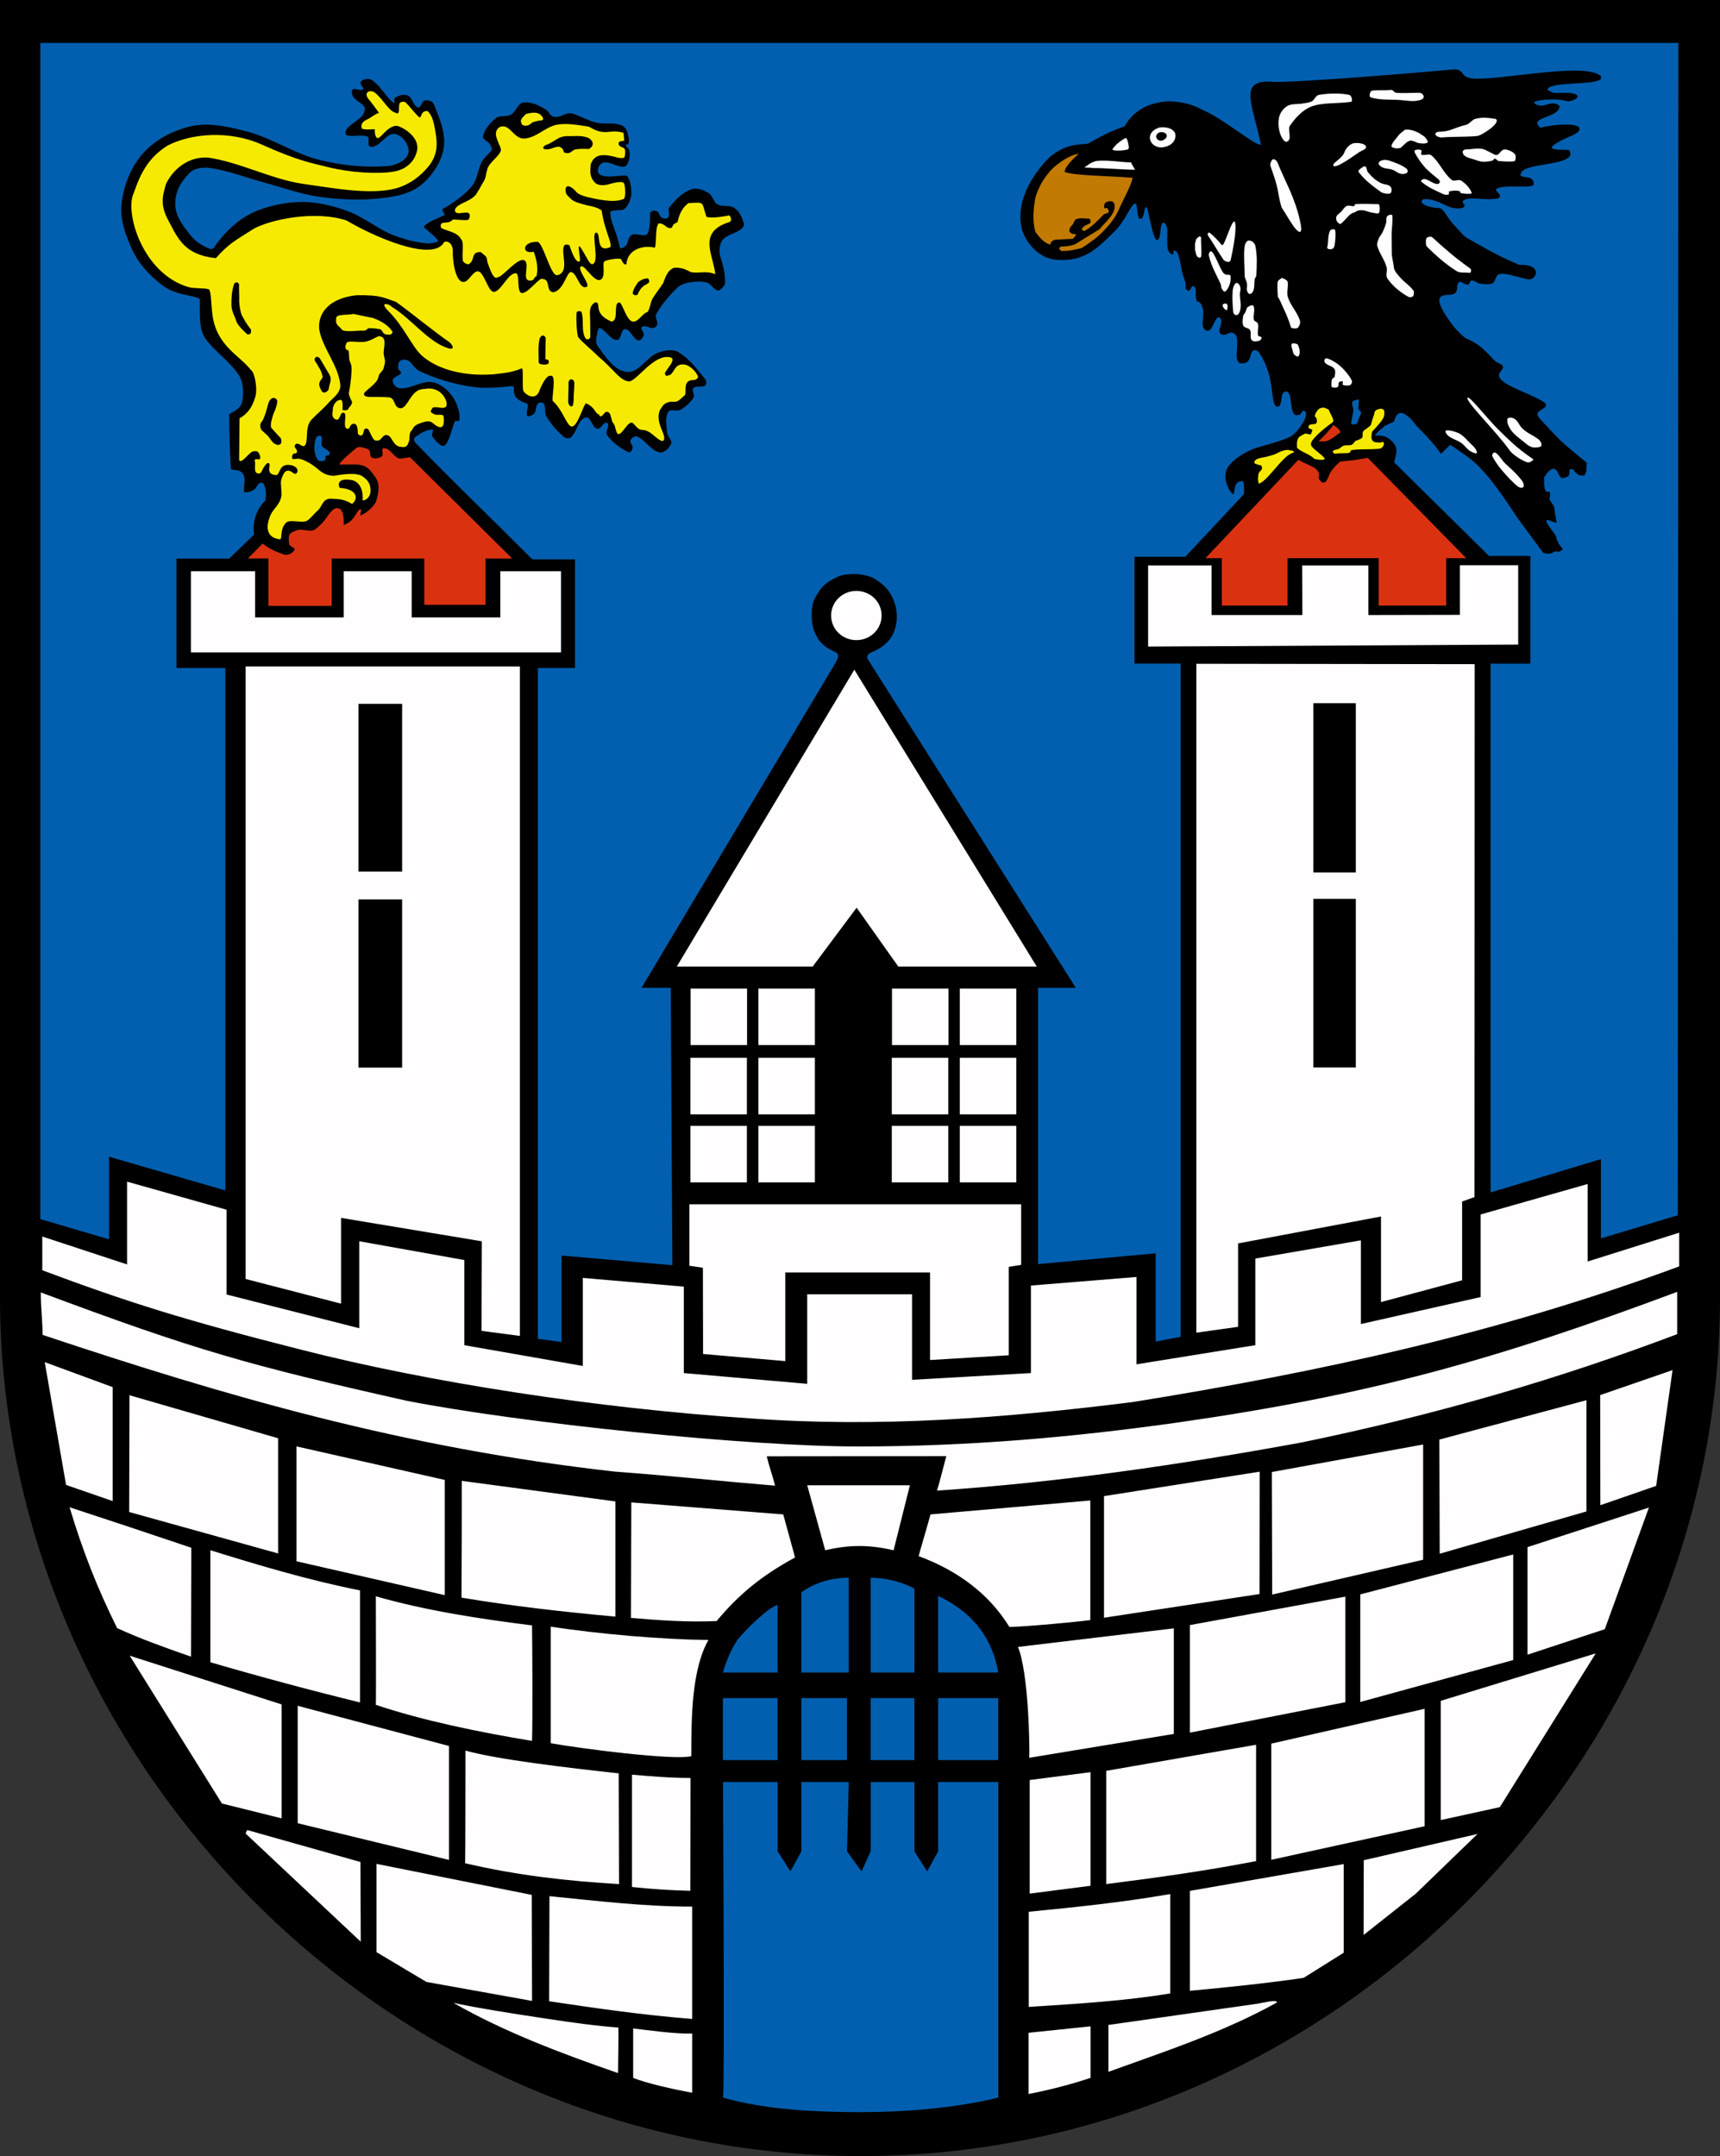 <?xml version="1.0" encoding="UTF-8" standalone="no"?>
<svg
   xmlns:dc="http://purl.org/dc/elements/1.1/"
   xmlns:cc="http://web.resource.org/cc/"
   xmlns:rdf="http://www.w3.org/1999/02/22-rdf-syntax-ns#"
   xmlns:svg="http://www.w3.org/2000/svg"
   xmlns="http://www.w3.org/2000/svg"
   xmlns:sodipodi="http://sodipodi.sourceforge.net/DTD/sodipodi-0.dtd"
   xmlns:inkscape="http://www.inkscape.org/namespaces/inkscape"
   width="541.008"
   height="678.012"
   id="svg2"
   sodipodi:version="0.32"
   inkscape:version="0.45.1"
   sodipodi:docname="POL_Częstochowa_COA.svg"
   inkscape:output_extension="org.inkscape.output.svg.inkscape"
   sodipodi:docbase="C:\Users\Mistrz\Desktop">
  <rect width="100%" height="100%" fill="#333333" stroke="none"/>
  <sodipodi:namedview
     inkscape:window-height="480"
     inkscape:window-width="640"
     inkscape:pageshadow="2"
     inkscape:pageopacity="0.0"
     guidetolerance="10.0"
     gridtolerance="10.0"
     objecttolerance="10.0"
     borderopacity="1.0"
     bordercolor="#666666"
     pagecolor="#ffffff"
     id="base" />
  <defs
     id="defs4">
    <marker
       id="ArrowEnd"
       viewBox="0 0 10 10"
       refX="0"
       refY="5"
       markerUnits="strokeWidth"
       markerWidth="4"
       markerHeight="3"
       orient="auto">
      <path
         d="M 0 0 L 10 5 L 0 10 z"
         id="path7" />
    </marker>
    <marker
       id="ArrowStart"
       viewBox="0 0 10 10"
       refX="10"
       refY="5"
       markerUnits="strokeWidth"
       markerWidth="4"
       markerHeight="3"
       orient="auto">
      <path
         d="M 10 0 L 0 5 L 10 10 z"
         id="path10" />
    </marker>
  </defs>
  <g
     id="g12">
    <path
       style="stroke:none;fill-rule:evenodd;fill:#000000"
       d="M 541.008 407.766C 541.121 553.938 419.437 678.012 270.816 678.012C 122.086 678.012 0.059 553.938 0 407.821L 0 0L 541.008 0L 541.008 407.762"
       id="path14" />
    <path
       style="stroke:none;fill-rule:evenodd;fill:#c27a03;fill-opacity:1"
       d="M 339.316 48.34C 336.625 48.684 333.066 51.032 330.66 53.383C 328.254 56.192 326.879 58.313 325.672 62.098C 324.984 66.051 324.699 69.321 325.672 72.934C 327.273 75.051 328.422 76.371 330.371 76.946C 330.371 76.317 330.828 75.684 331.859 75.399C 333.75 75.286 335.586 75.172 337.418 75.114C 338.047 74.485 338.449 74.141 338.39 73.625C 337.703 73.625 337.187 73.68 336.386 72.883C 336.273 71.282 337.074 71.164 337.531 70.418C 337.644 69.848 338.047 69.559 338.218 69.043C 339.765 68.356 340.968 68.758 342.691 68.758C 343.09 69.329 343.148 69.731 342.804 70.247C 341.832 70.762 340.972 70.817 340.281 71.965C 340.336 72.481 340.566 72.422 341.082 72.653C 343.429 71.336 345.094 69.559 347.101 67.493C 347.5 67.094 348.418 67.207 348.703 66.692C 348.929 66.293 348.476 65.719 348.187 65.434C 348.015 65.262 347.386 65.661 347.328 65.434C 347.215 64.864 347.328 63.946 347.785 63.657C 348.472 63.258 349.734 63.028 350.25 63.657C 350.879 64.457 350.594 65.891 350.136 66.809C 349.164 68.758 347.273 70.305 345.836 72.082C 343.199 73.743 340.847 75.121 338.211 76.782C 336.836 77.297 335.347 77.582 333.738 77.524C 332.996 77.809 333.051 78.497 333.793 78.899C 335.968 79.071 337.976 78.5 340.156 78.039C 342.39 76.664 345.371 74.543 347.094 72.653C 349.269 70.418 351.105 68.067 352.308 65.028C 353.625 62.106 355.691 58.606 356.261 55.911C 349.152 55.282 337.914 55.282 334.875 54.079C 334.929 52.36 337.625 49.895 339.289 48.348"
       id="path16" />
    <path
       style="stroke:none;fill-rule:evenodd;fill:#f6ea02;fill-opacity:1"
       d="M 167.855 79.153C 163.957 80.071 164.246 75.942 168.886 76.059C 170.664 75.774 172.898 85.747 174.906 86.493C 175.422 86.719 177.027 86.207 177.371 84.317C 177.769 82.426 176.855 79.157 177.258 77.782C 177.543 76.352 178.691 77.094 179.094 77.094C 179.094 77.094 181.097 83.629 182.418 82.024C 182.703 81.739 181.273 75.661 182.703 77.954C 184.594 80.817 185.394 83.344 186.429 83.055C 188.605 82.368 186.031 73.766 187.344 73.196C 189.347 72.68 186.945 79.672 191.816 77.782C 193.019 77.266 190.156 72.68 189.238 66.2C 187.691 64.938 185.511 64.883 183.277 64.196C 182.246 63.911 180.527 63.454 179.609 62.59C 178.695 61.676 178.121 61.274 177.949 60.414C 177.492 57.321 179.894 58.637 181.332 60.414C 181.961 61.157 183.738 61.731 184.715 61.961C 187.293 62.532 193.027 64.024 196.238 62.532C 196.867 62.133 196.754 57.946 196.125 57.485C 195.324 56.856 192.457 57.657 191.48 57.942C 189.761 58.457 187.984 58.286 187.179 57.485C 185.402 55.653 185.633 53.989 185.804 51.696C 187.062 47.797 190.906 48.602 194.519 49.633C 196.468 49.805 196.64 49.918 196.64 47.516C 196.64 45.911 194.578 46.598 194.578 45.11C 194.578 43.965 196.468 44.653 196.355 44.024C 196.242 43.567 196.242 42.247 196.07 41.731C 191.312 40.469 190.566 43.047 185.234 39.84C 182.312 39.383 178.011 38.579 174.914 39.27C 171.359 40.071 168.379 43.571 164.594 43.571C 161.383 43.344 160.465 38.985 157.371 39.844C 154.047 41.735 157.769 45.633 157.543 47.411C 156.742 49.414 154.277 50.793 153.414 52.797C 152.613 55.204 153.129 55.606 151.754 57.668C 151.066 58.985 150.437 60.075 149.636 61.278C 147.574 63.625 143.847 63.914 143.101 65.922C 142.929 68.614 148.086 65.235 147.746 68.043C 147.574 69.704 146.886 69.188 142.472 69.016C 140.812 70.961 138.172 68.903 138.691 71.594C 139.953 72.567 143.965 72.911 144.996 75.204C 146.027 75.946 145.281 79.446 145.566 82.024C 146.195 83.055 147.57 83.454 147.859 82.711C 149.406 81.567 148.086 79.157 151.242 79.274C 153.133 80.934 153.019 80.477 153.304 82.426C 154.047 84.547 155.308 88.387 156.629 87.125C 157.773 87.411 162.933 80.821 164.883 81.852C 166.832 82.825 164.082 87.93 166.429 88.215C 168.379 88.387 167.574 87.297 168.777 86.84C 169.293 84.317 168.89 81.852 167.863 79.157L 167.855 79.153zM 172.328 45.375C 174.734 44.286 175.594 42.969 178.117 42.797C 180.695 42.911 182.301 42.454 184.824 43.254C 186.828 44.227 187 45.946 185.168 46.864C 183.218 46.75 182.531 46.75 180.754 47.036C 180.066 47.321 179.265 48.411 178.234 48.121C 176.515 48.121 178.062 46.918 175.828 46.118C 173.824 46.289 174.109 46.747 172.16 46.977C 170.097 47.09 170.726 45.774 172.332 45.371L 172.328 45.375zM 104.699 129.082C 104.183 130.973 105.008 131.965 106.039 131.965C 107.07 131.965 106.965 129.18 108.308 129.875C 109.234 130.473 107.59 134.75 109.34 134.852C 110.058 134.852 110.058 133.661 110.781 133.36C 112.328 132.766 112.535 134.653 112.535 136.145C 112.535 136.34 112.844 137.039 113.566 136.938C 114.699 136.84 113.976 134.75 115.215 134.75C 116.039 134.75 116.246 135.844 116.656 136.641C 117.48 138.332 117.894 138.532 118.203 138.532C 120.164 138.93 120.164 136.442 121.812 136.84C 123.461 137.239 123.566 140.422 126.148 140.52C 127.902 140.914 128.312 139.825 128.625 138.829C 128.933 137.934 128.625 136.442 129.242 135.645C 129.961 135.051 129.758 133.754 132.543 132.961C 136.152 131.668 135.844 133.457 138.011 134.254C 140.179 135.047 139.558 130.973 139.453 130.774C 139.25 130.18 137.39 130.579 136.875 130.379C 134.711 129.485 135.64 129.188 135.844 128.59C 136.359 127 140.59 129.684 140.488 127C 140.488 125.309 138.218 121.329 133.472 122.325C 129.242 122.227 128.519 127.997 126.144 128.395C 123.359 128.297 124.804 124.914 121.914 124.914C 117.168 124.618 114.586 125.309 114.484 123.922C 114.383 123.028 118.715 120.739 119.023 118.551C 119.125 117.559 120.261 116.762 120.57 116.067C 120.672 115.668 120.98 114.774 121.086 113.879C 121.187 113.086 120.676 111.989 120.676 110.997C 120.676 109.008 121.808 106.121 119.437 105.723C 118.511 105.625 116.961 107.215 114.484 107.512C 112.113 107.707 109.738 107.016 109.015 107.809C 108.293 109.301 108.812 110.094 109.324 110.094C 109.84 110.094 109.734 111.387 109.84 112.68C 109.84 113.973 110.765 114.071 110.558 116.86C 110.558 116.86 110.457 120.141 109.734 123.528C 109.633 124.024 110.144 125.219 110.66 126.215C 110.968 126.809 110.25 127.707 109.836 128.106C 109.527 128.403 109.734 129.2 107.98 129C 107.465 128.903 107.98 128.407 107.672 126.313C 107.468 124.922 104.578 126.215 104.679 129.098L 104.699 129.082zM 88.16 169.59C 88.789 169.418 87.988 166.153 90.109 164.262C 91.484 163.231 95.496 164.719 96.758 163.633C 98.074 162.661 98.82 161.457 100.14 160.368C 101.402 159.051 101.457 156.871 104.039 156.813C 107.074 156.985 108.164 156.985 110.746 158.473C 113.039 156.582 112.004 153.715 106.847 153.43C 106.105 151.942 106.734 150.391 110.23 150.911C 112.922 151.196 114.301 153.719 114.07 157.387C 114.812 157.387 116.363 156.586 116.535 154.696C 116.648 152.52 116.019 151.2 114.07 149.825C 112.523 148.735 109.312 148.852 104.898 149.653C 100.543 149.254 100.656 147.247 96.527 145.18C 93.718 143.75 93.547 144.379 92.285 144.379C 91.597 144.379 91.886 143.063 92.172 142.778C 92.511 142.493 93.429 142.778 93.429 141.977C 93.429 141.059 92.172 140.602 92.914 139.801C 93.715 138.77 94.976 140.774 95.777 140.2C 97.152 139.114 95.722 134.411 97.953 132C 99.386 130.454 101.679 128.563 103.34 126.668C 104.773 125.063 106.949 123.747 107.066 121.282C 106.609 115.09 101.277 109.243 100.418 103.563C 99.847 98.289 103.855 93.645 112.23 92.84C 119.855 92.727 120.656 93.641 124.5 94.903C 128.226 97.481 138.031 105.454 141.414 107.629C 142.847 109.059 142.847 110.149 140.672 109.407C 134.48 107.344 129.148 100.004 123.242 96.504C 122.554 95.532 118.941 94.614 122.211 97.879C 126.968 102.579 129.433 108.715 132.531 111.696C 137.289 115.997 145.433 118.403 155.066 117.715C 158.047 117.371 161.027 117.2 164.125 115.825C 164.754 115.825 164.125 121.157 164.64 122.993C 165.902 124.77 168.883 125.856 169.801 122.477C 170.945 119.899 172.094 117.891 173.297 118.176C 175.187 117.891 173.297 125.973 173.926 126.145C 177.019 128.954 178.281 133.883 179.715 134.114C 181.664 134.512 183.496 127.063 184.359 126.832C 187.34 128.207 187.109 130.043 188.371 130.329C 188.769 131.418 189.402 130.727 189.687 130.442C 190.031 130.098 190.203 129.641 190.718 129.524C 192.492 129.352 191.976 132.332 193.011 133.192C 193.64 134.11 193.754 136.516 194.558 136.516C 195.703 136.516 197.25 133.02 198.57 132.907C 199.484 132.793 200.23 135.2 202.066 135.2C 204.758 135.2 206.652 138.582 208.488 138.696C 210.32 137.266 205.797 133.309 207.574 128.95C 208.203 128.149 208.488 127.118 209.75 126.657C 211.179 126.028 211.871 126.543 212.844 126.258C 213.644 126.032 214.793 124.77 215.308 124.368C 216.109 123.739 214.91 120.7 216.742 119.782C 217.773 119.211 218.804 119.954 219.551 118.692C 219.605 117.606 217.144 114.793 215.195 114.621C 212.215 114.336 212.332 116.797 210.781 117.887C 209.406 118.286 209.406 118.403 209.121 117.371C 209.75 115.825 213.133 112.786 210.668 112.329C 205.679 111.414 200.75 119.207 198.054 119.954C 195.074 119.899 193.008 116.114 188.652 112.5C 186.304 110.207 183.492 107.914 181.945 106.137C 181.429 105.567 181.144 100.004 181.375 98.282C 181.429 97.766 182.804 97.711 182.922 98.168C 183.722 100.747 182.808 103.786 184.008 106.137C 184.636 107.34 185.668 106.422 185.668 105.965C 185.668 103.672 185.668 100.692 185.554 98.797C 185.5 96.219 186.297 95.817 187.043 95.129C 189.621 94.786 186.011 98.395 192.258 101.09C 194.836 101.09 192.715 95.184 194.777 95.129C 195.808 95.016 197.011 101.262 199.304 101.149C 200.851 101.094 202.172 98.512 203.547 98.168C 204.117 98.114 204.75 94.903 204.976 94.5C 205.492 93.243 206.926 91.52 208.586 89.055C 209.273 87.219 210.015 84.754 212.195 84.18C 214.945 84.18 215.519 84.75 217.41 85.614C 219.988 86.012 222.281 85.043 224.976 86.243C 224.461 80.282 219.187 72.997 229.39 69.844C 230.25 69.559 230.019 68.356 229.39 67.723C 227.043 68.239 222.625 68.754 222.168 68.067C 220.566 63.481 221.996 63.539 216.492 63.883C 214.258 65.657 213.629 67.664 213.109 69.844C 212.308 70.301 211.793 70.301 211.332 71.621C 209.5 72.192 209.386 70.247 207.261 70.247C 205.773 71.047 206.804 78.961 205.601 77.813C 202.508 77.125 197.402 78.211 197 83.145C 197 83.145 196.199 83.543 195.453 81.657C 195.281 80.856 190.293 81.77 190.008 82.286C 189.379 83.258 190.695 87.329 188.746 88.016C 186.797 88.704 183.816 83.145 182.785 83.774C 181.238 84.575 186.051 89.735 184.445 90.25C 182.152 90.993 181.636 86.067 179.687 85.551C 178.258 85.266 177.394 91.34 174.011 91.914C 171.547 91.629 173.269 87.844 170.687 87.731C 169.769 86.93 166.043 92.43 164.094 92.145C 162.433 91.801 163.578 86.125 162.32 85.954C 159.968 85.555 157.504 91.801 155.324 91.801C 153.492 91.801 152.23 85.325 150.281 85.325C 148.621 85.325 147.301 88.934 145.636 88.649C 143.23 88.536 142.312 81.883 142.426 79.075C 142.539 77.071 141.164 75.52 139.734 76.094C 136.238 82.743 117.14 74.204 109 69.329C 98.965 66.063 85.144 69.043 79.871 71.907C 73.91 75.688 71.961 76.606 67.887 81.192C 58.543 80.161 56.246 75.688 53.379 70.125C 50.285 64.68 50.973 62.043 52.234 57.797C 54.41 53.325 59.055 49.254 65.308 49.539C 75.226 50.914 85.375 56.364 95.183 57.797C 105.043 59.172 116.226 61.352 124.371 59.286C 129.242 57.969 132.511 54.985 134.461 52.692C 137.785 48.911 137.672 45.239 136.867 40.938C 136.468 38.875 136.125 36.411 134.461 34.918C 132.113 34.805 132.742 37.211 131.883 36.868C 130.449 35.664 128.902 33.43 127.468 32.11C 126.953 31.938 126.437 31.938 125.922 32.223C 125.008 32.911 126.148 36.465 124.488 35.489C 122.195 34.918 120.535 31.192 117.894 29.125C 116.519 28.153 114.57 28.84 115.601 30.731C 116.863 32.278 118.066 33.883 119.211 35.489C 118.179 35.774 117.035 36.692 115.886 37.379C 114.168 38.067 113.308 39.039 113.824 40.473C 115.371 40.93 116.859 40.586 117.894 40.645C 117.781 41.676 118.066 43.168 118.695 43.454C 119.953 43.454 121.676 39.786 124.656 39.555C 125.629 39.442 133.14 43.051 130.847 48.442C 130.847 48.442 129.644 53.086 123.625 54C 118.465 54.801 110.152 54.286 102.984 52.512C 97.422 51.079 94.156 50.735 82.344 45.461C 72.023 40.875 60.152 41.965 52.754 45.747C 46.734 49.528 44.27 54.289 42.09 60.653C 39.109 66.614 44.781 86.114 59.348 90.297C 61.121 90.813 65.539 90.524 65.824 91.098C 66.453 92.301 66.34 95.11 66.797 98.664C 67.883 108.696 75.453 111.793 78.836 116.266C 80.094 116.895 81.129 122.34 80.265 124.922C 79.351 128.016 77.918 130.082 75.336 131.571L 75.222 144.641C 75.965 146.301 78.832 141.375 79.98 141.95C 79.98 141.95 81.297 141.262 81.812 143.555C 82.328 145.5 79.578 143.329 80.211 145.329C 80.383 146.129 79.695 148.711 81.129 148.883C 82.676 149.11 82.043 147.395 84.109 145.618L 84.222 145.618C 85.941 145.446 82.847 149.114 86.801 149.399C 88.234 149.512 87.488 145.446 91.617 146.305C 94.711 146.993 93.508 149.688 92.359 148.825C 90.41 147.336 89.379 147.793 88.461 150.887C 88.117 152.09 88.746 154.899 88.515 155.989C 87.945 159.024 85.937 159.77 84.906 162.411C 82.844 167.684 85.535 169.403 88.117 169.575L 88.16 169.59zM 199.004 92.348C 199.117 91.09 199.804 90.114 200.609 88.852C 201.64 87.934 202.785 87.536 203.761 87.536C 204.218 87.934 204.332 88.395 204.105 88.852C 203.476 89.481 203.015 89.422 202.386 89.997C 201.468 90.684 200.898 91.774 200.551 92.633C 200.035 92.977 199.465 92.918 199.004 92.348zM 178.703 126.582C 178.703 123.946 178.875 122.914 178.816 120.219C 178.988 119.016 180.363 118.903 180.648 120.219C 180.703 122.684 180.363 123.774 180.422 126.18C 180.25 126.809 180.367 127.84 179.793 127.786C 179.164 127.786 178.992 127.387 178.703 126.582zM 171.078 114.657C 170.562 114.543 169.644 114.711 169.418 113.914C 169.472 111.45 169.133 109.098 169.761 106.403C 170.277 105.313 171.191 105.086 171.652 106.348C 171.597 108.524 171.539 110.704 171.539 112.883C 171.824 113.11 172.168 113.055 172.511 113.227C 172.566 113.684 172.738 113.914 172.457 114.371C 171.941 114.598 171.597 114.715 171.082 114.657L 171.078 114.657zM 84.316 127.157C 84.715 125.266 86.32 124.407 87.183 125.899C 87.297 126.871 86.84 128.016 86.496 129.051C 85.754 130.481 85.754 131.114 85.351 132.434C 85.238 133.176 85.066 134.039 85.351 134.555C 86.441 135.758 87.187 136.618 88.332 137.821C 88.676 139.024 88.617 139.711 87.472 139.942C 85.812 139.657 85.527 138.625 84.492 137.364C 83.804 136.45 82.89 135.989 82.144 135.071C 81.859 134.442 81.574 133.239 82.488 132.434C 83.406 130.715 83.75 129.223 84.32 127.161L 84.316 127.157zM 101.234 123.086C 100.89 122.344 100.316 121.598 100.433 120.621C 100.547 119.477 101.465 119.305 101.465 118.387C 101.179 116.954 100.777 116.266 100.09 115.176C 99.746 114.375 99.347 114.09 98.945 113.231C 99 111.914 100.035 112.028 100.605 112.715C 101.523 114.262 102.437 115.809 103.355 117.36C 104.156 118.563 104.156 119.422 103.699 120.914C 103.355 122 103.527 122.403 103.129 122.86C 102.672 123.258 101.871 123.832 101.238 123.086L 101.234 123.086zM 73.594 89.422C 72.852 91.77 72.793 93.551 72.793 95.844C 72.793 97.965 73.937 99.512 74.453 101.348C 75.254 102.778 76.285 103.754 77.777 105.129C 78.695 105.243 79.094 104.957 78.922 103.582C 77.492 101.864 76.859 100.602 75.941 98.883C 75.426 97.164 75.14 95.274 75.254 93.664C 75.254 92.176 75.14 90.856 75.199 89.422C 75.027 88.68 73.824 88.504 73.594 89.422zM 105.75 100.09C 105.351 102.497 107.008 102.61 107.64 103.817C 109.418 104.504 111.883 103.871 114.519 103.989C 115.437 103.817 115.437 103.473 115.894 103.188C 116.98 103.188 118.472 103.301 119.504 103.532C 120.535 103.817 120.191 105.192 121.738 105.192C 122.367 105.305 123.398 105.364 123.457 104.332C 122.082 102.157 119.73 100.895 117.265 99.977C 115.203 99.579 113.195 99.176 111.191 98.715C 109.359 99.172 105.687 98.661 105.746 100.09L 105.75 100.09zM 163.808 38.059C 164.035 36.973 164.898 36.457 165.468 35.825C 167.129 35.426 168.621 35.137 169.824 35.938C 170.797 36.625 171.484 37.942 169.879 37.883C 169.136 37.997 168.332 38.227 167.699 38.399C 167.011 38.684 166.668 39.371 165.754 39.489C 165.238 39.602 164.836 39.543 164.32 39.262C 164.035 39.09 163.976 38.692 163.804 38.059L 163.808 38.059zM 395.933 152.079C 395.535 150.934 395.707 149.903 395.879 148.754C 396.277 148.582 396.105 148.239 396.566 148.012C 396.965 147.497 397.136 147.211 396.738 146.407C 395.82 146.121 395.078 146.008 394.562 145.664C 394.277 143.887 397.543 144.004 399.09 143.43C 400.75 143.032 400.922 142.914 402.527 142.114C 403.441 141.77 404.59 141.254 405.679 141.598C 405.679 141.598 408.258 141.825 406.25 142.571C 403.269 143.657 398.453 151.571 395.929 152.086L 395.933 152.079zM 414.906 128.532C 416.34 127.903 416.566 128.188 417.941 128.817C 418.34 130.192 419.945 132.028 419.144 132.829C 416.394 134.719 412.265 138.274 412.379 139.536C 411.98 140.68 415.301 142.457 416.621 144.063C 416.965 144.692 415.59 144.805 413.355 144.289C 412.094 142.801 409.285 142.227 407.965 140.793C 407.91 139.305 407.851 138.274 408.707 137.356C 409.277 137.012 409.851 136.668 410.426 136.383C 410.996 136.211 411.742 136.727 412.316 136.61C 412.488 136.266 412.715 135.465 412.832 135.176C 412.547 135.063 411.972 134.778 411.629 134.661C 411.402 134.145 411.801 133.457 412.258 133.516C 412.773 133.289 413.289 133.461 413.804 133.289C 414.32 132.832 414.32 132.317 414.09 131.571C 413.863 131.286 413.804 131.114 413.519 130.883C 413.691 130.082 414.148 129.223 414.894 128.532L 414.906 128.532zM 430.218 134.489C 429.82 134.887 429.015 135.176 428.73 135.75C 428.445 136.266 428.785 137.184 428.445 137.641C 428.101 138.098 427.242 138.27 426.613 138.559L 426.441 138.559C 426.043 138.903 425.699 139.645 425.125 139.875C 424.437 140.161 423.465 139.93 422.66 140.161C 422.144 140.274 421.629 140.903 421.113 141.133C 420.543 141.418 419.566 141.36 419.222 141.934C 419.051 142.219 419.679 142.735 420.082 142.676C 421.457 142.391 423.004 142.676 424.383 142.391C 424.726 142.336 424.84 141.532 425.125 141.532C 427.933 141.133 430.801 141.418 433.609 141.133C 434.179 141.079 434.582 140.961 434.871 140.563C 435.269 140.047 435.386 139.704 435.215 139.075C 435.16 138.848 434.129 139.188 433.957 139.188C 433.039 139.075 432.351 139.243 431.777 138.618C 431.148 137.989 431.379 136.727 431.551 135.926C 431.664 135.411 432.293 135.067 432.582 134.664C 433.441 133.633 434.531 132.602 435.16 131.34C 435.445 130.77 435.445 129.965 435.386 129.219C 435.386 128.934 434.929 128.59 434.586 128.532C 434.129 128.477 433.328 128.704 432.926 128.93C 432.297 129.274 432.355 129.903 432.125 130.59C 431.781 131.621 431.496 132.422 431.265 133.399C 431.152 133.856 430.578 134.2 430.234 134.485"
       id="path18" />
    <path
       style="stroke:none;fill-rule:evenodd;fill:#da3210;fill-opacity:1"
       d="M 430.218 143.985L 461.191 175.532L 454.883 175.532L 454.883 190.442L 433.66 190.442L 433.66 175.532L 404.98 175.532L 404.98 190.442L 384.332 190.442L 384.332 175.532L 379.172 175.532L 408.422 144.559C 410.715 146.278 415.875 146.852 414.73 150.293C 414.73 150.293 416.449 154.309 418.168 149.149C 419.312 146.856 421.609 145.137 421.609 145.137C 427.918 144.567 426.195 144.567 430.211 143.993L 430.218 143.985zM 414.734 138.821C 415.879 137.676 418.746 134.809 419.32 133.661C 420.465 134.231 421.613 135.379 421.613 135.954C 419.894 137.098 418.172 138.821 416.453 138.821C 415.883 138.821 415.308 138.821 414.734 138.821zM 128.929 143.75L 161.097 175.633L 152.726 175.633L 152.726 190.196L 133.461 190.196L 133.461 175.633L 104.332 175.633L 104.332 190.539L 84.433 190.539L 84.433 175.633C 84.433 175.579 77.84 175.633 77.957 175.633C 78.011 175.633 82.597 170.934 82.597 170.934C 84.547 172.481 86.898 173.571 89.304 174.371C 90.738 174.829 92.398 173.684 92.687 172.766C 92.859 172.309 91.371 171.907 91.082 171.391C 90.797 170.875 90.738 169.043 90.91 168.469C 91.308 167.325 92.172 167.325 93.375 166.75C 94.465 166.235 96.812 167.036 98.019 166.864C 99.164 166.75 99.625 166.004 100.597 165.204C 102.258 163.887 103.234 161.477 105.011 160.102C 105.699 159.586 106.789 159.704 107.304 160.446C 108.218 161.762 108.105 163.77 108.105 165.032C 108.105 165.258 109.937 164.289 110.57 163.602C 111.488 162.571 111.601 162.227 112.402 161.024C 112.687 160.625 113.09 160.11 113.492 160.164C 113.836 160.219 113.094 162.168 113.437 162.055C 115.097 161.539 117.965 159.075 118.426 157.297C 119.226 154.317 119.57 151.965 117.738 149.614C 116.422 147.954 115.847 146.579 112.808 146.118C 111.718 145.946 106.789 146.118 106.789 146.063C 106.676 145.375 110.801 141.938 112.117 140.848C 112.918 140.219 114.926 140.848 115.844 141.364C 116.875 141.934 116.015 143.368 116.988 143.942C 117.676 144.34 119.566 144.114 120.14 143.426C 120.883 142.454 119.57 140.961 120.828 140.961C 122.949 140.961 124.211 144.516 126.16 144.227L 128.91 143.77"
       id="path20" />
    <path
       style="stroke:none;fill-rule:evenodd;fill:#025faf;fill-opacity:1"
       d="M 321.57 72.457C 322.086 74.407 325.41 81.172 332.347 81.688C 340.89 82.317 344.734 78.594 350.812 72.516C 354.136 69.192 355.855 63.801 357.176 64.032C 357.804 64.086 357.574 67.813 358.379 68.789C 360.386 69.305 359.582 63.747 360.844 65.524C 361.531 67.704 362.793 76.075 364.109 75.442C 365.367 74.871 364.625 70.282 365.883 69.997C 368.347 70.567 366.281 76.875 367.66 79.227C 370.41 81.918 367.832 76.934 370.297 79.454C 371.441 81.747 371.441 85.243 372.472 87.594C 373.332 89.598 372.472 90.86 373.39 91.204C 374.648 92.176 374.363 89.77 375.394 90C 376.711 90.457 375.679 93.153 376.484 94.758C 377.972 94.985 378.031 96.36 378.375 97.164C 378.773 99.512 377.633 102.727 379.004 103.7C 381.468 105.59 381.984 98.829 383.648 99.918C 385.254 101.004 382.39 104.332 384.164 105.133C 385.769 105.875 386.398 104.102 387.832 104.735C 390.867 105.821 387.433 112.989 390.008 114.25C 394.48 114.766 392.414 110.067 394.879 110.067C 396.023 110.067 398.375 114.364 399.406 118.723C 400.32 123.02 400.207 127.895 401.754 127.895C 403.758 127.895 402.269 123.02 404.562 123.137C 406.855 123.192 405.304 131.567 408.289 130.477C 409.433 130.762 409.203 128.586 410.523 129.391C 411.898 130.707 408.058 136.157 405.996 137.247C 403.761 138.45 399.23 139.653 395.676 140.684C 391.777 141.829 388.222 144.352 386.617 146.36C 383.582 150.141 387.304 155.59 387.933 155.364C 388.562 155.192 387.707 151.352 390.683 151.293C 391.082 151.293 391.195 151.692 391.254 152.61C 391.367 154.157 391.308 155.532 391.308 155.36L 372.844 175.082L 356.847 175.082L 356.847 208.684L 371.355 208.684L 371.355 420.395L 363.5 421.883L 363.5 394.129L 326.515 397.512L 326.515 310.637L 338.383 310.637L 273.07 207.477C 272.383 206.446 272.957 205.645 273.988 205.184C 276.797 204.039 279.09 202.547 280.582 199.969C 282.242 196.93 282.531 193.09 281.441 189.762C 280.238 186.207 278.75 184.375 275.422 182.196C 272.441 180.247 266.476 180.02 263.441 181.395C 259.488 183.227 258.109 184.719 256.273 188.215C 254.957 190.68 255.07 195.84 256.047 198.305C 257.308 201.688 259.082 203.465 262.867 205.125C 263.726 205.524 263.957 206.5 262.867 208.336L 201.797 310.637L 210.968 310.637L 211.484 397.856L 176.621 394.821L 176.621 422L 169.168 421.028L 169.168 210.063L 180.863 210.063L 180.863 175.887L 167.445 175.887C 155.176 163.618 142.617 151.575 130.574 139.133C 130.23 138.789 130.117 137.817 130.574 137.473C 132.121 136.329 134.07 135.125 135.961 135.067C 136.648 135.067 135.562 136.727 135.961 137.243C 136.992 138.618 138.996 141.141 140.09 139.879C 141.519 138.278 141.98 135.121 143.07 132.485C 143.183 132.2 144.386 132.598 144.445 132.258C 144.73 130.711 144.39 129.219 143.816 127.559C 142.73 124.407 139.746 121.137 136.476 120.278C 133.039 119.36 129.367 122.399 125.812 122.11C 124.609 122.055 123.465 120.735 123.519 119.532C 123.574 118.559 125.812 118.102 126.156 117.297C 126.328 116.84 125.242 116.383 125.242 115.809C 125.187 115.067 125.242 114.032 125.812 113.516C 126.383 113 127.531 112.946 128.218 113.289C 129.648 114.032 130.394 115.926 131.828 116.614C 136.183 118.789 143.179 121.028 149.488 121.774C 153.215 122.231 159.062 121.661 160.785 121.43C 163.133 121.145 159.238 124.868 165.429 126.762C 166.804 127.161 165.203 129.571 165.828 130.774C 166.054 131.231 167.777 130.489 168.062 130.032C 168.75 129.118 168.406 127.856 169.148 126.938C 169.492 126.481 170.695 126.422 171.039 126.938C 171.781 128.082 171.152 129.86 171.84 130.95C 173.328 133.414 175.336 135.649 177.457 137.485C 177.972 137.942 179.176 137.942 179.633 137.485C 181.523 135.766 181.754 132.039 184.16 131.293C 185.82 130.778 186.222 134.446 187.828 134.848C 188.972 135.133 189.949 132.383 190.98 133.016C 192.011 133.645 190.238 135.825 190.926 136.797C 192.586 139.145 195.226 141.039 197.746 142.243C 198.316 142.469 198.949 141.383 199.008 140.754C 199.062 140.012 198.035 139.207 198.32 138.461C 198.547 137.774 199.695 136.973 200.383 137.258C 203.019 138.344 204.625 141.672 207.433 142.247C 208.922 142.532 210.586 140.871 211.101 139.497C 211.5 138.465 209.957 137.321 209.84 136.114C 209.668 133.993 209.097 131.414 210.183 129.579C 210.812 128.434 212.933 129.524 214.023 128.891C 215.629 127.973 217.176 126.598 218.152 124.993C 218.609 124.192 217.465 122.7 218.152 122.012C 219.011 121.153 220.847 121.957 221.82 121.211C 222.277 120.868 222.218 119.778 221.82 119.262C 219.301 116.11 216.718 112.614 213.222 110.661C 211.39 109.688 208.75 110.204 206.746 111.004C 203.308 112.379 200.898 117.368 197.172 116.965C 193.16 116.508 190.351 112.094 187.941 108.766C 187.082 107.563 187.715 105.731 187.941 104.293C 187.996 103.895 188.34 102.977 188.742 103.149C 190.691 103.95 191.953 106.875 194.074 106.93C 195.449 106.985 195.218 103.493 196.594 103.493C 198.371 103.493 199 106.586 200.722 107.047C 201.523 107.274 202.324 106.075 202.496 105.329C 202.722 104.586 201.238 103.325 201.926 102.809C 202.898 102.121 204.445 103.325 205.594 103.153C 206.109 103.098 206.679 102.411 206.738 101.895C 206.851 100.922 205.937 99.661 206.394 98.801C 208.113 95.766 210.519 92.895 213.101 90.43C 214.074 89.512 215.508 89.055 216.769 88.825C 218.547 88.539 220.551 88.368 222.215 88.825C 223.816 89.282 224.332 91.059 225.883 91.344C 226.625 91.457 228.058 89.625 228.058 89.168C 228.058 81.657 225.422 81.086 226.625 76.727C 227.426 73.918 230.695 73.86 232.988 72.141C 233.504 71.743 234.191 70.997 234.019 70.422C 233.332 68.36 232.816 66.641 230.98 65.375C 229.605 64.403 227.254 65.09 225.765 64.344C 224.562 63.774 224.105 61.422 222.902 60.735C 221.242 59.762 219.347 58.899 217.457 59.532C 214.648 60.504 212.355 62.914 210.519 65.266C 209.89 66.067 210.804 67.329 210.293 68.188C 209.894 68.875 208.918 68.875 208.172 68.473C 207.371 68.016 207.429 66.813 206.57 66.411C 205.769 66.067 204.394 66.356 204.449 67.325C 204.504 69.157 204.394 72.313 203.648 73.516C 202.906 74.719 200.039 73.118 198.718 73.86C 197.402 74.602 197.746 76.383 196.715 77.414C 196.316 77.813 195.109 78.387 194.996 77.871C 193.394 71.164 192.187 70.532 191.961 66.747C 191.906 66.118 194.426 66.118 195.457 66.059C 196.945 66.004 198.148 63.594 198.492 61.704C 198.89 59.469 197.976 55.282 196.89 55.227C 195.172 55.114 192.879 55.684 190.586 55.454C 189.668 55.399 188.121 54.938 188.066 53.965C 187.953 52.762 188.636 51.387 189.84 51.102C 191.328 50.758 193.394 51.961 194.886 52.305C 195.746 52.477 196.547 52.59 196.949 52.133C 197.98 50.93 198.207 49.039 197.98 47.434C 197.867 46.692 197.066 46.289 196.777 45.543C 196.664 45.204 197.465 45.657 197.578 45.371C 198.035 44.512 197.691 42.852 197.406 41.875C 197.008 40.618 196.547 39.7 195.23 39.297C 192.25 38.379 190.301 39.243 187.203 38.497C 185.082 37.981 181.929 36.149 179.75 35.633C 178.832 35.461 177.515 35.977 176.769 36.321C 175.91 36.719 174.992 36.891 174.019 36.664C 173.16 36.493 172.59 35.118 171.844 34.602C 169.726 33.168 167.258 32.024 164.793 32.196C 162.902 32.309 162.273 35.235 160.664 36.094C 159.289 36.836 157.226 36.149 156.019 37.125C 154.246 38.559 152.351 40.621 151.949 42.856C 151.777 44 153.726 44.461 154.125 45.434C 154.351 46.004 155.097 46.809 154.41 47.555C 153.492 48.586 152.062 49.789 151.429 51.11C 150.226 53.575 150.113 56.614 148.336 58.676C 145.929 61.539 141.285 64.696 139.566 65.497C 138.304 66.067 140.367 67.387 139.793 67.672C 137.558 68.704 134.922 69.563 133.316 71.227C 132.972 71.571 136.926 74.094 137.789 75.7C 138.074 76.215 135.152 76.618 134.578 76.559C 130.738 76.161 128.328 75.586 124.66 74.325C 119.156 72.375 114.914 68.477 109.41 66.414C 105.629 64.981 100.867 63.778 96.738 63.547C 91.867 63.321 86.476 64.235 82.004 65.84C 76.043 67.961 71.398 72.032 67.383 77.707C 66.926 78.395 66.582 78.45 65.777 78.164C 63.543 77.305 61.305 75.758 59.816 73.864C 57.41 70.77 55.117 67.961 55.117 64.004C 55.117 60.164 56.949 57.012 59.703 54.317C 61.25 52.77 64 52.543 66.125 52.829C 71.914 53.688 77.304 55.809 82.926 57.356C 88.832 58.961 94.738 61.137 100.816 61.942C 106.949 62.743 113.203 63.086 119.281 62.399C 123.695 61.942 128.683 61.137 132.179 58.387C 135.789 55.52 138.828 51.106 139.574 46.52C 140.316 41.934 138.199 37.059 136.422 32.645C 136.078 31.786 134.531 31.387 133.558 31.614C 132.586 31.84 132.414 34.079 131.496 33.789C 129.949 33.332 129.722 30.637 128.23 30.008C 127.027 29.493 125.422 30.063 124.218 30.696C 123.761 30.922 124.332 32.758 123.875 32.414C 121.179 30.352 119.633 26.739 116.707 25.02C 115.734 24.45 113.383 25.02 113.383 26.164C 113.383 26.852 114.699 27.711 114.183 28.114C 113.383 28.743 111.89 27.598 110.972 28.114C 110.457 28.399 110.746 29.832 111.027 30.348C 112.058 32.125 115.039 32.641 114.754 34.59C 114.355 37.34 110.683 38.43 109.019 40.664C 108.676 41.121 108.504 42.325 109.019 42.497C 111.082 43.184 113.547 42.153 115.554 42.954C 116.297 43.239 115.609 45.247 116.07 45.817C 116.527 46.387 117.328 46.161 117.961 45.93C 120.195 45.012 121.914 41.688 124.324 42.149C 126.672 42.606 128.968 45.817 128.453 48.11C 127.883 50.575 124.383 52.063 121.804 52.239C 114.695 52.754 107.355 52.012 100.476 50.289C 92.621 48.34 85.57 43.411 77.656 41.344C 72.098 39.914 66.074 38.481 60.457 39.625C 54.781 40.829 48.992 43.754 45.09 48.11C 41.137 52.465 38.785 58.543 38.211 64.336C 37.695 69.325 39.699 74.426 41.766 78.899C 43.828 83.313 48.07 87.727 52.027 90.364C 56.156 93.114 62.863 93 62.863 94.262C 62.863 97.645 62.75 99.594 63.148 102.461C 63.32 103.95 64.008 105.727 64.926 106.934C 68.137 111.004 72.379 113.754 75.187 118.055C 76.562 120.176 76.676 123.731 76.218 126.196C 75.703 129.059 72.09 129.805 72.09 130.379C 72.09 135.997 72.316 141.676 72.605 147.121C 72.66 148.497 75.699 146.895 76.734 149.586C 77.25 150.903 76.621 153.141 76.734 154.516C 76.789 155.258 78.797 154.571 79.543 154.231C 80.629 153.715 80.746 152.571 81.664 151.879C 81.836 151.711 82.695 151.825 82.808 151.993C 83.551 153.196 83.609 154.399 83.668 155.602C 83.668 156.059 83.496 156.86 83.496 157.375C 80.113 160.641 79.426 164.942 79.941 168.098L 72.086 175.664L 55.516 175.664L 55.516 210.067L 70.883 210.067L 70.883 374.356L 34.297 363.75L 34.297 389.723L 12.68 383.36L 12.68 13.497L 527.91 13.497L 527.738 382.157L 503.543 389.438L 503.543 364.497L 468.851 374.989L 468.851 208.692L 481.351 208.692L 481.351 174.805L 468.336 174.805L 438.519 145.391C 439.32 142.297 439.492 141.61 438.863 140.118C 438.75 139.891 436.972 136.68 433.187 136.965C 431.929 137.079 432.73 136.567 432.844 136.45C 434.218 134.903 434.504 134.961 435.652 133.871C 435.765 133.871 439.148 132.27 438.515 132.497C 439.66 127.797 442.527 130.493 444.191 132.211C 445.851 134.676 449.867 137.77 453.191 142.645C 453.363 142.93 455.883 139.782 456.285 139.954C 459.265 142.016 462.761 144.137 465.457 147.004C 471.015 152.793 475.144 159.848 477.441 163.059L 485.351 173.782C 487.129 174.469 487.929 174.067 488.906 173.497C 488.961 173.27 490.625 173.61 490.742 173.383C 490.855 173.211 491.543 172.868 491.543 172.582C 491.543 172.528 490.113 170.981 490.113 170.692C 490.113 170.407 489.597 169.719 489.597 169.43C 489.597 168 486.73 165.418 486.386 163.926C 486.215 162.551 489.996 165.243 489.597 164.039C 489.312 162.836 488.91 159.969 488.797 159.34C 488.683 158.883 486.906 156.59 487.422 156.993C 487.422 156.993 487.937 154.414 487.136 154.586C 486.394 154.813 486.105 154.473 485.875 153.614C 485.59 152.297 485.703 151.207 485.703 150.348C 485.703 149.434 486.218 149.95 486.39 149.032C 489.945 144.731 489.945 150.348 491.379 150.348C 491.894 150.348 493.097 150.004 493.441 149.547C 493.726 149.032 493.613 147.946 493.84 147.543C 495.672 147.543 494.125 147.657 496.648 149.434L 498.254 149.606C 499.285 148.118 498.883 147.657 499.113 145.536C 496.191 143.071 493.207 140.778 490.629 138.313C 488.453 136.192 486.328 133.786 484.265 131.547C 481.687 128.911 487.418 128.739 486.097 126.848C 483.519 124.672 475.375 122.09 472.797 119.969C 468.668 116.704 476.179 116.016 470.621 113.836C 467.929 111.43 466.379 108.563 460.933 106.325C 458.242 104.09 456.98 102.485 455.429 100.192C 450.613 93.141 453.367 93.024 454.914 92.739C 460.418 92.911 456.918 89.243 459.383 88.555C 464.199 91.536 460.414 86.149 465.058 89.125C 471.363 90.039 469.359 88.325 471.136 86.434C 472.797 85.289 478.246 87.52 480.824 87.864C 483.402 88.036 485.351 82.993 477.844 83.278C 470.218 80.012 468.554 78.805 461.332 74.793C 460.07 73.934 458.64 72.102 456.804 70.149C 455.027 68.145 454.113 65.563 452.676 65.45C 447.918 65.164 446.14 63.446 447.687 62.7C 448.949 62.356 451.816 63.043 453.879 64.188C 456.398 65.45 458.234 65.848 460.183 65.332C 461.558 64.247 459.668 64.188 460.183 63.157C 461.961 61.497 467.234 63.27 471.363 62.356C 472.679 61.211 470.734 60.582 470.504 59.664C 471.648 57.602 483.004 59.664 482.371 57.832C 482.715 54.739 477.328 56.286 478.359 54.739C 478.586 50.84 496.652 52.446 493.613 47.286C 494.472 46.77 485.472 47.856 488.914 45.454C 492.297 43.161 496.136 42.418 496.711 40.981C 497.972 38.289 488.285 39.09 484.554 40.18C 480.199 36.797 490.859 37.145 490.515 33.243C 487.535 31.063 485.472 34.731 482.605 32.442C 481.574 31.469 489.828 30.664 492.926 31.871C 495.906 31.758 498.484 29.465 493.039 29.18C 488.566 29.18 489.086 29.637 486.734 28.266C 486.906 25.172 505.312 27.348 503.535 23.965C 499.234 19.723 475.898 24.481 465.863 24.707C 458.468 25.164 461.449 22.016 457.437 21.786C 454.226 22.184 404.855 26.371 399.695 25.684C 389.203 25.114 394.25 33.422 396.601 45.465C 394.996 46.094 384.961 37.325 378.023 34.457C 373.726 32.051 369.426 31.879 367.359 31.879C 360.765 32.278 356.293 35.145 353.715 39.735C 349.875 40.997 345.976 43 342.191 45.18C 339.211 45.524 335.312 45.18 330.265 49.309C 325.91 53.551 318.855 62.84 321.551 72.532L 321.57 72.457zM 424.961 133.301C 425.133 132.387 425.187 131.813 425.359 130.895C 425.472 130.325 425.586 129.75 425.703 129.118C 425.703 128.145 425.015 127.114 425.476 126.137C 426.105 125.852 426.851 125.739 427.422 125.567C 427.535 126.657 427.136 127.747 427.308 128.778C 427.535 129.004 428.168 129.348 428.168 129.864C 427.652 131.067 427.25 131.641 427.023 132.903C 426.566 133.59 425.82 133.59 424.961 133.301zM 99.363 137.774C 99.535 137.258 100.566 136.743 100.968 137.145C 101.539 137.715 100.914 139.493 101.254 140.239C 101.769 141.157 103.89 141.555 103.718 142.704C 103.605 143.504 102.746 142.989 102.402 143.504C 102.23 143.789 102.746 144.477 102.004 144.821C 101.433 145.106 100.344 145.106 99.941 144.594C 98.625 142.875 98.679 139.723 99.371 137.774L 99.363 137.774zM 270.98 664.2C 283.597 664.2 300.234 663.055 314 659.614L 314 560.383L 295.074 560.383L 295.074 582.18L 291.636 588.489L 287.625 582.18L 287.625 560.383L 273.859 560.383L 273.859 582.18L 270.992 588.489L 266.406 582.18L 266.976 560.383L 252.066 560.383L 252.066 582.18L 248.625 588.489L 244.613 582.18L 244.613 560.383L 227.406 560.383C 227.406 560.383 227.976 657.895 227.406 659.614C 241.172 663.625 257.804 664.2 270.996 664.2L 270.98 664.2zM 244.594 525.961L 244.594 504.739C 241.726 505.309 234.269 512.766 231.976 515.637C 229.683 519.075 227.965 523.664 227.39 525.961C 228.535 525.961 244.023 525.961 244.597 525.961L 244.594 525.961zM 252.051 525.961L 252.051 500.723C 256.062 497.856 261.226 496.137 266.961 496.137L 266.961 525.961L 252.051 525.961zM 287.617 525.961L 287.617 499.579C 284.75 497.86 279.015 496.137 273.851 496.137L 273.851 525.961C 273.851 525.961 287.043 525.961 287.617 525.961zM 314 525.961C 312.281 516.211 307.117 507.606 295.074 501.871L 295.074 525.961C 295.644 525.961 314 525.961 314 525.961zM 295.07 553.493L 313.996 553.493L 313.996 533.993L 295.07 533.993L 295.07 553.493zM 273.847 553.493L 287.613 553.493L 287.613 533.993L 273.847 533.993L 273.847 553.493zM 227.386 553.493L 244.594 553.493L 244.594 533.993L 227.386 533.993L 227.386 553.493zM 252.051 553.493L 266.39 553.493L 266.39 533.993L 252.051 533.993"
       id="path22" />
    <path
       style="stroke:none; fill-rule:evenodd; fill:#fffdfd"
       d="M 269.359 185.825C 273.672 185.825 277.293 189.161 277.293 193.563C 277.293 197.961 273.672 201.301 269.359 201.301C 265.047 201.301 261.426 197.965 261.426 193.563C 261.426 189.164 265.047 185.825 269.359 185.825zM 384.609 95.707C 384.519 96.45 384.652 96.336 385.019 97.024C 385.383 97.309 385.523 97.594 385.98 97.481C 386.117 96.68 386.254 96.395 385.98 95.707C 385.617 95.309 385.293 95.422 384.605 95.707L 384.609 95.707zM 364.765 40.082C 366.426 39.911 368.718 40.082 369.636 41.914C 370.152 44.036 368.551 45.813 366.254 46.215C 364.879 46.672 362.301 46.102 361.726 43.809C 361.441 42.321 362.355 40.774 364.761 40.082L 364.765 40.082zM 364.879 41.575C 365.621 41.52 366.539 41.575 366.941 42.375C 367.168 43.235 366.484 43.864 365.511 44.207C 364.996 44.379 363.906 44.094 363.679 43.176C 363.566 42.547 363.906 41.86 364.883 41.575L 364.879 41.575zM 341.082 52.625C 342.113 52.055 342.629 51.25 344.808 50.621C 348.418 50.223 352.433 51.02 355.816 51.079C 355.929 51.821 356.73 52.68 357.019 53.371C 352.89 53.371 347.73 52.801 343.66 52.856C 343.031 52.629 341.656 52.801 341.082 52.629L 341.082 52.625zM 349.976 46.774C 349.347 47.633 353.414 47.403 354.734 47C 355.363 46.774 354.906 45.282 354.679 44.305C 354.625 43.961 354.222 43.274 354.051 43.391C 351.929 44.536 350.785 45.739 349.98 46.774L 349.976 46.774zM 399.531 51.868C 399.816 50.321 400.39 49.289 401.707 50.836C 404.344 57.371 407.211 61.903 408.875 69.297C 409.847 73.368 409.047 73.997 406.926 71.247C 405.265 68.782 404.75 67.75 403.144 65.286C 402 61.789 402.285 60.411 401.195 56.973C 400.968 55.942 399.765 52.844 399.535 51.871L 399.531 51.868zM 376.285 75.106C 376.855 74.821 377.144 73.903 377.773 74.59C 377.718 76.481 377.945 77.973 377.886 79.922C 377.886 81.297 377.258 81.297 376.511 80.61C 376.113 79.922 376.113 79.235 375.883 78.547C 375.883 77.86 375.883 77.231 375.883 76.598C 376.054 76.082 376.168 75.567 376.281 75.11L 376.285 75.106zM 380.332 73.082C 381.648 74.055 383.254 75.719 384.285 77.094C 384.34 76.981 384.742 76.981 384.855 76.75C 386.117 74.172 387.492 69.469 388.293 69.641C 389.265 70.957 387.836 78.641 387.09 81.739C 386.918 82.711 385.656 82.426 384.914 81.793C 383.195 79.329 381.703 76.579 380.039 74.168C 379.64 73.653 379.926 73.309 380.324 73.082L 380.332 73.082zM 384 89.442C 384 89.497 384.113 90.473 384.226 90.645C 384.797 91.618 385.199 92.422 386.23 90.645C 386.918 89.442 387.144 88.297 387.09 86.977C 387.09 86.348 386.574 86.407 385.886 86.407C 385.375 86.407 384.855 85.95 384.629 85.606C 383.312 83.485 382.851 81.594 381.535 79.586C 380.617 78.211 380.16 79.754 380.218 80.274C 380.902 83.657 383.199 87.555 384 89.446L 384 89.442zM 391.429 77.829C 391.484 77.141 391.886 75.766 392.687 75.653C 393.66 75.539 394.695 76.395 394.867 77.371C 395.496 80.407 395.324 83.621 395.152 86.715C 395.152 87 394.636 87.516 394.636 87.86C 394.523 89.004 394.582 90.094 394.351 91.012C 394.066 92.329 392.746 93.247 392.23 91.356C 392.058 90.614 392.344 90.211 392.23 89.293C 392.176 88.434 391.488 87.461 391.488 86.715C 391.488 83.907 391.144 80.582 391.433 77.829L 391.429 77.829zM 387.726 91.371C 387.781 90.743 388.242 88.965 388.988 88.965C 389.676 88.965 390.418 90.282 390.133 91.43C 389.734 93.036 390.359 94.754 390.246 96.418C 390.246 97.161 389.961 98.481 389.332 98.938C 388.988 99.223 388.015 99.164 387.898 98.079C 387.672 95.844 387.554 93.551 387.726 91.371zM 403.293 43.43C 402.261 41.653 401.918 39.247 402.261 37.18C 402.488 35.692 403.578 34.145 404.898 33.34C 406.273 32.539 408.222 32.825 409.828 32.539C 410.746 32.368 411.777 32.313 412.636 31.852C 413.437 31.454 413.84 30.02 414.812 29.848C 417.562 29.332 421.691 29.219 424.445 29.848C 425.133 30.02 425.59 31.911 424.961 32.024C 420.832 32.653 415.844 32.137 412.289 33.571C 409.539 34.715 407.359 37.18 405.695 39.59C 405.066 40.504 406.039 43.028 405.468 43.946C 405.07 44.633 404.265 45.149 403.293 43.43zM 431.597 28.504C 430.91 28.559 430.453 30.395 431.14 30.621C 434.121 31.594 437.445 31.192 440.656 31.481C 442.773 31.653 444.554 32.051 446.617 31.481C 447.476 31.254 448.105 30.739 447.707 29.993C 447.136 29.02 446.504 29.192 445.414 29.192C 443.121 29.192 441.515 29.364 439.281 29.192C 438.367 29.137 438.25 28.161 437.449 28.274C 435.445 28.5 433.609 28.274 431.601 28.5L 431.597 28.504zM 453.179 41.407C 456.101 41.352 458.109 39.918 460.863 39.344C 462.125 39 462.582 38.254 463.613 37.512C 465.965 36.77 467.797 36.997 470.433 37.399C 472.383 38.489 465.965 42.731 464.531 42.786C 460.519 43.129 457.308 42.899 453.293 43.243C 451.058 42.957 450.715 41.352 453.179 41.411L 453.179 41.407zM 437.691 46.153C 437.465 45.18 439.293 43.461 440.156 42.254C 440.672 41.684 441.246 41.454 441.816 40.825C 443.476 40.481 445.371 41.34 446.402 41.856C 447.32 42.598 448.293 42.715 449.152 44.547C 448.926 45.465 446.574 45.063 445.941 44.946C 444.968 44.489 444.222 44.204 443.707 44.204C 442.562 44.375 441.644 45.52 440.726 46.379C 439.636 46.895 438.433 46.664 437.691 46.153zM 419.351 51.993C 419.179 51.133 422.218 49.871 422.906 47.809C 423.25 46.719 424.566 45.289 425.715 45.059C 426.859 44.832 428.926 45.004 429.554 45.86C 430.242 46.832 428.351 47.293 427.492 47.864C 425.488 49.239 423.48 50.731 421.301 51.817C 420.73 52.102 419.468 52.618 419.351 51.989L 419.351 51.993zM 427.289 54.004C 429.238 56.641 431.644 58.418 434.34 60.368C 435.027 60.883 437.035 61.11 437.379 60.766C 437.836 60.309 437.777 59.106 437.379 58.704C 436.578 57.903 435.429 58.075 434.457 57.618C 432.566 56.7 431.422 55.497 430.273 54.18C 429.929 53.782 429.929 52.864 429.586 52.461C 429.301 52.176 429.129 52.289 428.785 52.461C 428.328 52.688 427.008 53.606 427.297 54.008L 427.289 54.004zM 433.929 50.821C 433.187 51.45 433.984 52.137 434.445 52.426C 435.992 53.399 437.254 52.653 439.32 54.086C 440.234 54.715 441.383 54.946 442.414 54.43C 442.929 54.204 442.812 53.34 442.414 53.055C 440.926 51.852 438.976 51.223 437.254 50.59C 436.051 50.133 434.676 50.192 433.929 50.817L 433.929 50.821zM 445.086 48.176C 445.886 49.61 446.918 51.157 448.008 52.418C 449.269 53.848 450.929 55.11 452.422 56.371C 453.394 57.172 452.648 57.86 452.136 57.86C 450.761 57.86 449.558 56.543 448.183 56.313C 447.613 56.2 446.636 56.77 447.097 57.172C 449.332 59.004 451.222 59.75 453.863 61.012C 454.379 61.239 455.066 61.356 455.64 61.125C 455.926 61.012 455.586 60.266 455.812 60.207C 456.844 59.922 458.047 59.864 459.078 60.094C 459.304 60.149 459.25 60.664 459.535 60.723C 460.738 61.008 463.144 61.121 462.918 60.61C 462.23 59.004 461.199 57.918 459.652 56.829C 458.851 56.258 457.418 57.172 456.672 56.602C 454.035 54.539 452.773 50.985 450.25 48.864C 449.449 48.176 448.015 49.036 447.097 48.637C 446.699 48.465 447.383 47.493 447.043 47.262C 446.527 46.918 445.554 46.977 445.039 47.262C 444.754 47.434 444.984 47.95 445.094 48.176L 445.086 48.176zM 460.179 47.418C 460.695 46.903 461.211 46.961 461.898 46.961C 463.5 46.848 465.625 46.391 467.172 47.133C 468.375 47.704 469.176 48.164 470.211 48.68C 470.383 48.735 470.781 48.793 471.011 48.68C 471.64 48.336 472.101 47.477 472.73 47.133C 473.074 46.961 473.59 46.961 473.988 47.079C 474.906 47.305 475.992 47.821 476.566 48.567C 476.91 49.024 476.679 50.344 476.566 50.516C 476.222 50.973 473.183 50.801 471.406 50.629C 471.008 50.629 470.547 49.887 470.203 49.887C 469.918 49.887 469.687 50.457 469.402 50.516C 468.543 50.743 467.57 50.86 466.711 50.86C 465.277 50.86 464.133 50.231 462.812 49.887C 461.781 49.602 460.98 49.371 460.347 48.629C 460.121 48.344 459.949 47.657 460.176 47.426L 460.179 47.418zM 421.558 70.434C 421.101 70.379 420.644 69.864 420.414 69.403C 420.242 69.004 420.187 68.371 420.414 67.973C 420.699 67.403 421.445 67 421.902 66.539C 422.418 65.969 422.875 65.051 423.621 64.766C 424.25 64.481 425.168 64.938 425.914 64.821C 426.086 64.821 426.086 64.192 426.312 64.192C 428.89 64.02 430.957 64.192 433.535 64.192C 434.051 64.192 434.105 66.196 433.82 66.829C 433.594 67.399 432.617 67 432.047 66.942C 430.902 66.829 429.867 66.313 428.781 66.141C 428.094 66.086 427.293 66.086 426.777 66.368C 425.344 67.286 425.918 66.539 424.601 67.512C 424.203 67.797 421.965 70.493 421.562 70.434L 421.558 70.434zM 433.644 75.106C 433.871 74.364 434.558 73.731 434.902 72.989C 435.301 72.129 435.703 71.098 435.992 70.121C 436.164 69.493 435.879 68.575 436.336 68.004C 436.621 67.606 437.883 67.262 437.941 67.778C 438.109 69.555 437.715 72.594 437.715 73.34C 437.715 75.344 437.769 77.465 437.769 79.473C 437.769 81.02 438.285 82.508 438.398 83.887C 438.453 85.262 439.773 86.524 440.691 87.555C 441.836 88.817 443.269 89.676 444.359 91.11C 444.703 91.567 444.816 91.282 444.644 92.77C 444.59 93.399 443.5 93.629 442.984 93.34C 440.406 91.907 438.109 90.016 436.449 87.664C 435.707 86.633 436.449 85.317 436.164 84.11C 435.535 81.704 433.816 79.637 433.183 77.231C 433.011 76.543 433.41 75.743 433.64 75.11L 433.644 75.106zM 448.511 76.504C 448.511 75.934 448.398 75.129 448.797 74.786C 449.195 74.442 450.113 74.27 450.57 74.672C 454.523 78.34 458.136 81.379 462.496 84.477C 462.894 84.762 462.722 85.852 462.269 85.793C 460.722 85.621 459.23 85.907 458.199 85.278C 454.644 83.043 451.777 80.461 448.855 77.594C 448.57 77.309 448.511 76.852 448.511 76.504zM 391.773 98.067C 392 97.61 392.058 96.809 392.515 96.52C 392.972 96.235 394.062 95.661 394.289 96.235C 394.859 97.551 394.062 99.157 394.402 100.59C 394.515 101.106 395.547 101.219 395.664 101.793C 395.949 102.938 395.437 104.317 395.718 105.52C 395.773 105.864 396.75 105.747 396.804 106.149C 396.859 106.547 396.406 107.121 396.004 107.18C 395.261 107.352 394.172 107.524 393.711 106.954C 393.023 106.094 393.711 104.661 393.195 103.801C 392.738 103.059 391.418 103.172 391.074 102.426C 390.676 101.512 390.902 100.364 391.019 99.446C 391.074 98.93 391.59 98.532 391.761 98.071L 391.773 98.067zM 401.89 88.649C 402.004 88.079 402.519 87.907 403.035 87.504C 403.261 87.332 403.777 87.618 404.121 87.789C 404.465 87.961 404.98 88.305 405.039 88.704C 405.265 90.192 404.64 91.969 405.094 93.461C 405.894 96.039 408.074 98.219 408.875 100.797C 409.101 101.485 408.761 102.575 408.187 103.09C 407.73 103.489 406.125 103.204 406.066 102.977C 404.922 99.196 403.773 97.188 402.511 94.321C 402.285 93.75 401.941 93.692 401.941 93.118C 401.828 91.801 401.715 89.391 401.886 88.645L 401.89 88.649zM 406.281 108.239C 406.054 108.754 406.336 109.383 406.508 109.957C 406.679 110.473 406.679 111.161 407.136 111.559C 407.535 111.903 408.226 112.418 408.511 111.903C 409.082 110.871 408.738 109.668 408.34 108.637C 408.113 108.067 407.597 108.067 407.078 108.008C 406.734 107.954 406.39 107.954 406.277 108.235L 406.281 108.239zM 454.695 135.891C 455.437 137.84 458.304 138.184 459.914 139.5C 460.886 140.301 461.461 141.332 462.605 141.965C 463.121 142.25 464.609 142.938 464.554 142.309C 464.383 140.993 463.008 139.961 462.09 139.043C 461.058 137.957 459.968 136.696 458.594 136.121C 457.39 135.606 454.238 134.747 454.695 135.895L 454.695 135.891zM 418.781 121.024C 418.781 120.454 418.781 119.766 419.008 119.192C 419.121 118.907 419.75 118.793 419.808 118.45C 419.922 117.707 420.152 116.672 419.754 116.043C 419.183 115.184 417.922 115.012 417.117 114.383C 416.718 114.098 416.488 113.754 416.601 113.239C 416.715 112.782 417.058 112.551 417.519 112.723C 419.008 113.239 420.5 114.153 421.644 115.188C 423.019 116.446 424.336 117.997 425.199 119.661C 425.371 120.059 425.144 120.864 424.742 121.036C 424.054 121.379 423.082 121.262 422.394 121.036C 421.996 120.922 423.023 119.602 421.652 119.946C 420.566 120.231 421.308 121.207 420.851 121.606C 420.394 122.004 419.761 121.95 419.191 121.832C 418.793 121.778 418.793 121.434 418.793 121.032L 418.781 121.024zM 461.633 125.071C 460.832 126.215 470.633 135.621 474.933 141.754C 475.734 142.899 478.832 144.965 480.496 145.422C 481.011 145.594 482.672 144.68 482.156 144.336C 476.937 140.782 474.816 138.489 471.551 135.336C 468.168 132.125 462.148 124.329 461.633 125.075L 461.633 125.071zM 474.117 131.844C 473.945 132.989 474.633 134.364 475.32 135.34C 476.41 136.829 478.07 137.918 479.504 139.121C 480.418 139.864 480.707 140.207 481.851 140.61C 482.652 140.836 483.968 140.723 484.543 140.438C 485.285 140.094 484.597 138.661 483.972 138.204C 481.968 136.598 479.504 135.969 478.07 133.789C 477.441 132.817 477.039 131.957 475.949 131.497C 475.379 131.27 474.172 131.211 474.117 131.84L 474.117 131.844zM 470.414 142.364C 471.902 143.454 472.304 144.715 473.679 145.973C 475.855 147.922 477.519 149.469 478.894 151.418C 479.179 151.875 479.465 152.735 479.121 153.192C 478.777 153.59 477.863 153.305 477.461 153.024C 475.57 151.477 473.851 149.586 472.301 147.75C 471.269 146.547 470.355 145.172 469.551 143.797C 469.324 143.399 469.324 143.055 469.437 142.825C 469.664 142.309 470.179 142.196 470.41 142.368L 470.414 142.364zM 417.457 77.829C 417.914 76.055 417.57 74.219 418.316 72.614C 418.543 72.098 419.863 71.813 419.976 72.442C 420.203 73.7 420.031 75.305 419.863 76.625C 419.75 77.426 419.691 77.942 419.004 78.286C 418.488 78.512 417.344 78.34 417.457 77.829zM 409.59 177.813L 430.402 177.813L 430.402 193.407L 459.187 193.352L 459.187 177.754L 477.535 177.754L 477.535 202.696L 361.129 203.325L 361.129 177.809L 381.082 177.809L 381.082 193.403L 409.636 193.403L 409.582 177.809L 409.59 177.813zM 376.285 208.739L 463.847 208.852L 463.793 376.446L 459.894 377.829L 459.894 402.61L 434.379 409.465L 434.379 382.551L 389.426 391.02L 389.426 417.243L 376.297 419.086L 376.297 208.731L 376.285 208.739zM 217.207 310.871L 234.98 310.871L 234.98 328.645L 217.207 328.645L 217.207 310.871zM 238.539 310.871L 256.312 310.871L 256.312 328.645L 238.539 328.645L 238.539 310.871zM 217.152 332.661L 234.926 332.661L 234.926 350.434L 217.152 350.434L 217.152 332.661zM 238.539 332.661L 256.312 332.661L 256.312 350.434L 238.539 350.434L 238.539 332.661zM 217.152 354.051L 234.926 354.051L 234.926 371.825L 217.152 371.825L 217.152 354.051zM 238.539 354.051L 256.312 354.051L 256.312 371.825L 238.539 371.825L 238.539 354.051zM 280.562 310.871L 298.336 310.871L 298.336 328.645L 280.562 328.645L 280.562 310.871zM 301.894 310.871L 319.668 310.871L 319.668 328.645L 301.894 328.645L 301.894 310.871zM 280.504 332.661L 298.277 332.661L 298.277 350.434L 280.504 350.434L 280.504 332.661zM 301.894 332.661L 319.668 332.661L 319.668 350.434L 301.894 350.434L 301.894 332.661zM 280.504 354.051L 298.277 354.051L 298.277 371.825L 280.504 371.825L 280.504 354.051zM 301.894 354.051L 319.668 354.051L 319.668 371.825L 301.894 371.825L 301.894 354.051zM 216.836 378.719L 321.199 378.719L 321.199 397.754L 317.301 398.383L 317.301 426.192L 292.531 427.68L 292.531 400.157L 247.004 400.157L 247.004 428.024L 221.144 425.789L 221.09 398.668L 216.847 398.039L 216.847 378.715L 216.836 378.719zM 13.285 399.446C 39.949 409.422 57.727 415.043 94.308 424.332C 135.535 434.883 188.008 442.852 235.601 446.008C 276.429 449.043 316.453 445.895 356.25 440.907C 415.886 431.332 471.508 419.176 528.164 398.247L 528.164 387.641L 499.379 396.7L 499.379 372.332L 465.718 381.907L 465.718 407.883L 428.047 416.368L 428.047 390.047L 394.847 395.778L 394.847 423.016L 357.461 429.036L 357.461 401.571L 324.261 404.262L 324.261 431.786L 286.875 433.907L 286.875 407.016L 253.902 407.016L 253.902 435.168L 215.082 431.786L 215.082 404.606L 183.316 401.856L 183.316 429.551L 146.043 423.016L 146.043 396.239L 113.015 390.336L 113.015 417.688L 71.273 407.082L 71.273 380.418L 39.965 371.59L 39.965 397.621L 13.301 388.848L 13.301 399.454L 13.285 399.446zM 173.226 511.539C 173.226 523.696 173.226 536.024 173.226 548.18C 181.941 549.786 212.047 553.684 217.437 552.25C 217.437 539.579 217.609 524.957 222.828 515.723C 208.035 515.551 188.824 513.891 173.226 511.539zM 198.785 593.399C 205.207 594.086 210.883 594.43 217.133 594.602C 217.133 582.504 217.187 571.149 217.187 559.11C 210.594 559.11 204.972 558.594 198.781 558.079C 198.781 558.993 198.781 592.024 198.781 593.399L 198.785 593.399zM 347.254 470.481L 347.254 508.727L 396.164 501.274L 396.218 462.797L 347.25 470.481L 347.254 470.481zM 374.261 511.032L 374.261 544.864L 423.176 535.289L 423.176 502.09L 374.261 511.036L 374.261 511.032zM 347.953 556.871C 347.953 568.739 347.953 580.61 347.953 592.481C 363.777 590.477 379.144 588.352 395.09 585.258L 395.09 548.672L 347.953 556.871zM 323.586 601.184C 323.586 611.387 323.586 620.852 323.586 631.114C 338.379 630.141 353.058 629.336 368.082 626.872C 368.082 616.438 368.082 606 368.082 595.621C 353.23 598.2 338.379 599.75 323.586 601.184zM 323.531 639.239C 323.531 645.649 323.531 652.063 323.531 658.5C 330.113 657.207 336.695 655.551 343.035 653.407L 343.035 637.219L 323.531 639.239zM 323.875 559.758L 323.875 595.481L 343.027 593.016L 343.027 557.293L 323.875 559.758zM 399.867 548.321L 399.867 584.844L 448.09 574.293L 448.09 537.368L 399.867 548.317L 399.867 548.321zM 374.261 594.621L 374.261 626.043C 385.902 624.957 398.344 623.696 410.043 621.973L 422.656 614.063L 422.656 586.196L 374.258 594.625L 374.261 594.621zM 453.179 534.856L 453.179 572.356L 471.758 568.286L 501.918 519.946L 453.179 534.852L 453.179 534.856zM 428.953 584.981L 428.898 608.489L 445.355 595.473L 464.734 576.723L 428.953 584.977L 428.953 584.981zM 348.644 636.786L 348.644 651.52C 366.418 645.098 384.711 639.137 401.629 629.731C 401.801 628.586 397.101 629.903 394.922 630.188L 348.648 636.782L 348.644 636.786zM 427.859 501.387L 427.859 535.219L 475.968 522.032L 475.968 488.832L 427.859 501.387zM 480.461 486.524L 480.461 520.352L 504.773 512.325L 518.648 474.079L 480.461 486.52L 480.461 486.524zM 400.039 462.907L 400.152 501.438L 447.633 490.489L 447.633 454.25L 400.039 462.907zM 452.73 452.704L 452.844 488.598L 499.004 475.297L 499.004 440.321L 452.73 452.704zM 503.32 438.707L 503.375 473.34L 520.922 467.266L 526.082 430.856L 503.32 438.711L 503.32 438.707zM 320.187 517.911C 323.57 526.051 323.914 549.848 323.742 552.774L 369.215 545.262L 369.215 512.063C 352.586 514.067 336.761 515.903 320.187 517.911zM 12.824 406.418C 61.449 424.594 78.308 429.356 127.855 440.481C 163.867 447.532 235.429 454.93 270.297 454.871C 305.16 454.817 337.273 452.008 370.648 447.305C 430.629 438.707 469.851 427.813 527.539 406.25C 527.539 410.664 527.539 415.079 527.539 419.551C 490.094 433.711 451.73 444.895 409.41 453.61C 370.246 460.778 332.398 466.223 294.726 468.747C 294.898 468.461 297.535 458.368 297.648 457.911C 278.613 457.911 260.207 457.965 241.168 457.965C 242.082 461.692 242.828 463.469 243.804 467.196C 227.121 465.821 210.718 464.043 193.457 462.782C 126.769 455.329 70.973 438.985 13.398 419.778C 13.344 414.559 12.828 411.579 12.828 406.418L 12.824 406.418zM 60.059 179.649L 80.242 179.649L 80.242 194.157L 108.109 194.157L 108.109 179.649L 129.496 179.649L 129.496 194.157L 157.363 194.157L 157.363 179.649L 176.457 179.649L 176.457 205.164L 60.051 205.164L 60.051 179.649L 60.059 179.649zM 212.879 303.957L 255.613 303.957L 269.441 285.446L 282.551 303.957L 326.109 303.957L 268.718 210.602L 212.875 303.957L 212.879 303.957zM 77.238 209.602L 77.238 402.192L 107.273 409.954L 107.273 382.985L 151.554 390.348L 151.453 418.512L 163.527 420.102L 163.527 209.598L 77.23 209.598L 77.238 209.602zM 281.066 487.512L 286.203 467.063L 253.902 467.063C 255.789 473.813 257.676 480.664 259.562 487.512C 267.113 485.727 273.508 485.727 281.058 487.512L 281.066 487.512zM 139.898 501.614L 139.898 465.387L 93.242 454.84L 93.242 490.969L 139.898 501.618L 139.898 501.614zM 87.492 488.512L 87.492 452.286L 40.73 438.75L 40.629 475.477L 87.492 488.512zM 60.074 520.954L 60.176 486.719C 47.48 482.442 34.68 478.161 21.879 473.981C 26.109 488.012 30.547 499.258 36.844 512C 44.48 515.481 52.324 518.27 60.066 520.954L 60.074 520.954zM 88.586 571.813L 88.586 535.985L 40.793 520.661L 69.797 567.141L 88.582 571.817L 88.586 571.813zM 35.437 472.032L 35.437 436.204L 14.07 428.344L 20.777 466.961L 35.434 472.036L 35.437 472.032zM 141.222 584.883L 141.222 549.055L 93.636 536.418L 93.636 573.344L 141.222 584.887L 141.222 584.883zM 193.566 508.375L 193.566 472.149L 145.258 465.68C 145.258 477.918 145.258 490.161 145.156 502.407C 161.258 505.09 177.258 506.883 193.566 508.375zM 225.41 509.774C 232.429 501.317 239.652 495.442 250.078 489.77L 246.363 476.235L 198.57 472.454L 198.468 508.778C 207.652 509.575 216.531 510.168 225.41 509.77L 225.41 509.774zM 317.453 511.563C 317.656 511.86 333.863 510.571 342.949 509.473L 342.949 471.852L 292.679 476.231C 292.269 477.922 288.863 489.368 288.965 489.368C 300.937 493.747 311.054 501.11 317.453 511.559L 317.453 511.563zM 113.242 535.364L 113.242 500.133C 97.242 496.95 81.863 492.371 66.172 487.497C 66.172 499.039 66.172 511.481 66.172 522.727C 81.859 527.301 97.445 531.485 113.242 535.364zM 167.347 547.461C 167.551 540.497 167.449 519.196 167.347 511.133C 151.347 509.145 133.699 506.457 118.215 501.977C 118.215 502.473 118.316 534.821 118.215 536.114C 132.972 541.09 151.039 544.77 167.347 547.457L 167.347 547.461zM 194.711 592.497C 194.711 583.344 194.609 564.629 194.609 557.661C 178.094 555.871 156.312 553.282 146.402 550.497C 146.402 552.586 146.402 584.137 146.301 585.926C 162.918 589.805 178.301 591.497 194.711 592.493L 194.711 592.497zM 113.472 610.614L 113.371 585.536L 77.758 575.485L 77.242 576.579L 113.472 610.614zM 134.117 623.25L 167.355 629.219L 167.254 595.879L 118.429 586.125L 118.429 613.891L 134.117 623.247L 134.117 623.25zM 217.73 634.899L 217.73 599.567C 202.558 599.567 187.902 597.778 172.828 596.286L 172.726 629.328C 188.105 631.614 201.73 633.606 217.73 634.899zM 194.402 651.918C 194.402 651.325 194.605 638.883 194.504 637.59C 187.488 637.094 179.847 636 172.519 634.903C 144.445 630.723 142.172 629.532 142.793 629.93C 158.48 638.887 176.031 645.555 194.406 651.922L 194.402 651.918zM 217.73 658.086C 217.73 658.086 217.73 640.668 217.73 639.477C 212.468 639.672 203.59 638.383 199.152 637.887C 199.152 638.282 199.152 652.715 199.152 653.411C 202.554 654.903 211.949 657.09 217.73 658.086zM 112.758 335.723L 126.484 335.723L 126.484 282.844L 112.758 282.844L 112.758 335.723zM 112.758 274.075L 126.484 274.075L 126.484 221.34L 112.758 221.34L 112.758 274.075zM 413.094 335.684L 426.453 335.684L 426.453 282.672L 413.094 282.672L 413.094 335.684zM 413.094 274.34L 426.453 274.34L 426.453 221.125L 413.094 221.125"
       id="path24" />
  </g>
</svg>
